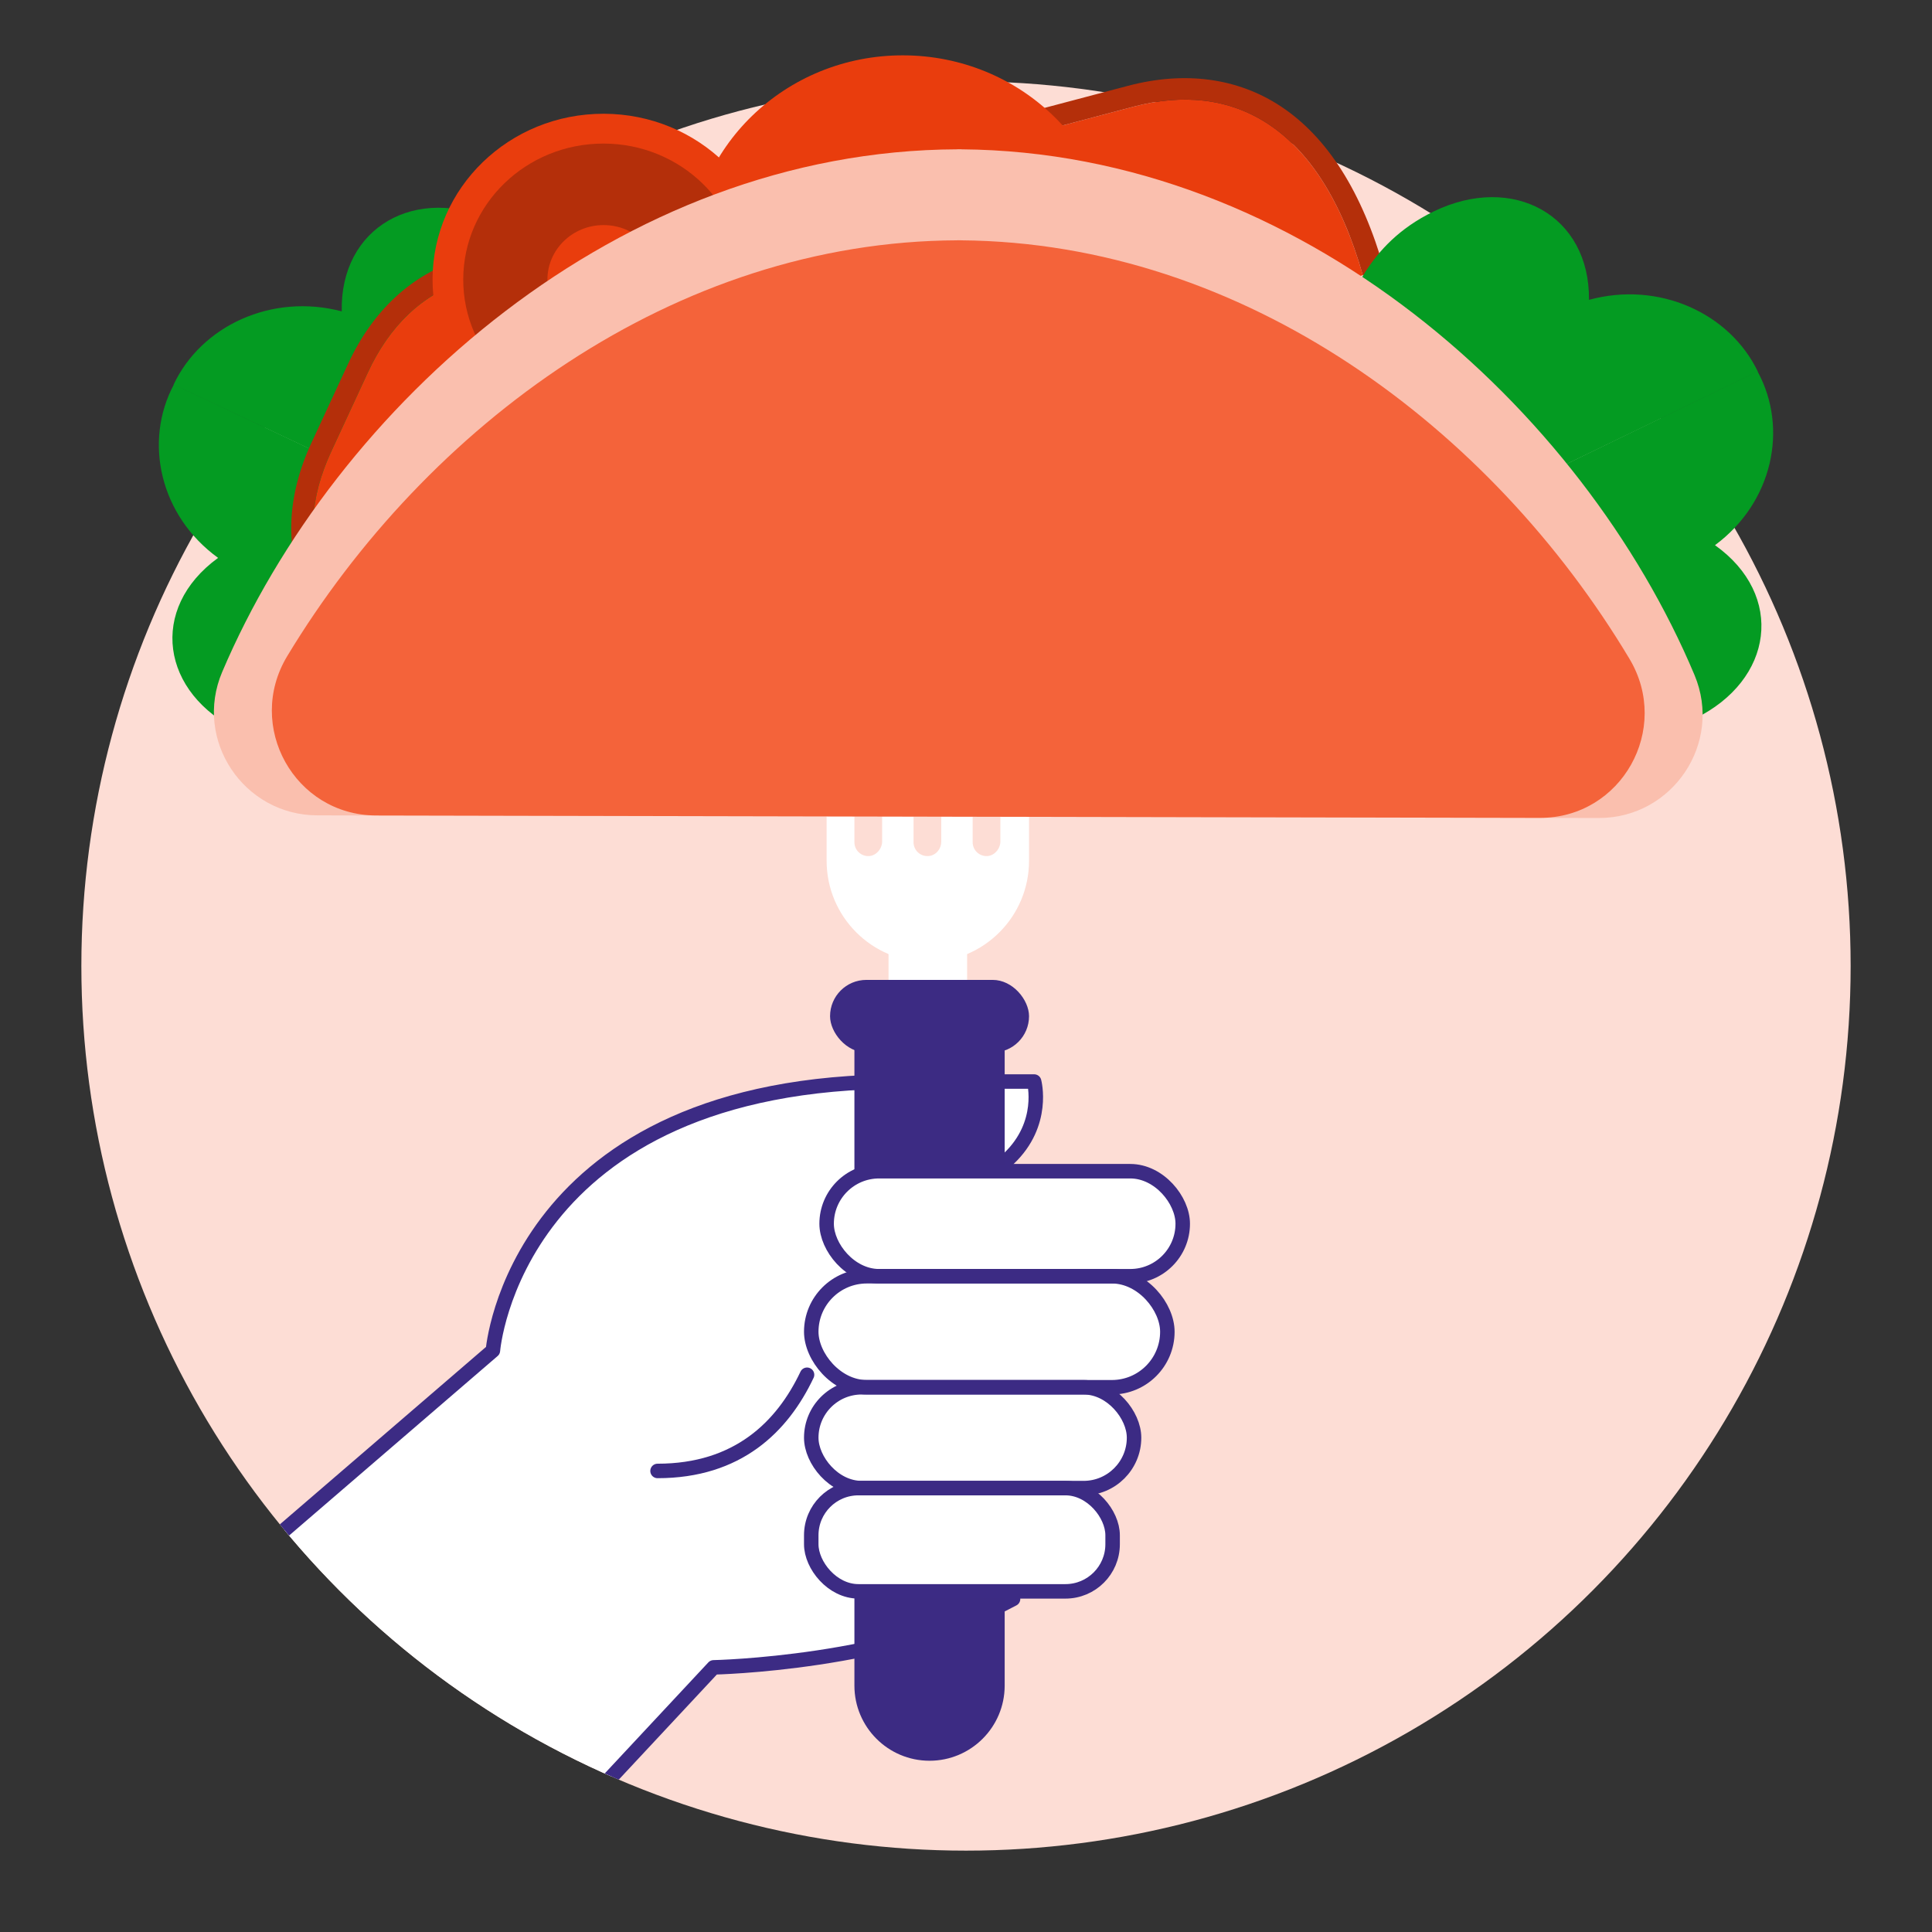 <?xml version="1.0" encoding="UTF-8"?><svg id="uuid-cc62719f-8142-423a-a150-c9ac03bd2ad3" xmlns="http://www.w3.org/2000/svg" xmlns:xlink="http://www.w3.org/1999/xlink" viewBox="0 0 400 400"><rect x="0" y="0" width="400" height="400" fill="#333333" stroke="none"/><defs><style>.uuid-47bf7e18-4c95-4b88-a98f-da0e1be7ba6b{fill:#facfcf;}.uuid-47bf7e18-4c95-4b88-a98f-da0e1be7ba6b,.uuid-4b327d33-8193-418b-835d-b0ff38cb9f40,.uuid-7057762b-7794-40d3-aab1-deaf4e0b9a1f,.uuid-4e7ff3bc-fa25-4ca4-9592-613220599221,.uuid-74e70a9e-888d-497b-ad76-169b5e3070c8,.uuid-991bc626-c0d8-4021-9b98-df4cc9660cb9,.uuid-f54c5eab-5a73-4ef7-87e8-e78f9565bc16,.uuid-b388b0f0-79ca-44c4-8fac-6a3daca81785,.uuid-3ccd8655-661c-4e04-8ecc-85b871c4a265,.uuid-9588c955-6d64-4740-bc5d-fbcc7ffdd842,.uuid-04dbf915-5a69-4eef-abaf-9287dcf43929{stroke-width:0px;}.uuid-4b327d33-8193-418b-835d-b0ff38cb9f40{fill:#3c2b83;}.uuid-7057762b-7794-40d3-aab1-deaf4e0b9a1f{fill:#e93d0d;}.uuid-4e7ff3bc-fa25-4ca4-9592-613220599221{fill:#049b22;}.uuid-74e70a9e-888d-497b-ad76-169b5e3070c8{fill:#f4633a;}.uuid-330f9bd6-ee7f-4de0-a036-63d616820d14{clip-path:url(#uuid-6bd2d97c-397a-4e04-8018-9f6e4d044b2d);}.uuid-991bc626-c0d8-4021-9b98-df4cc9660cb9{fill:#ec9797;}.uuid-f54c5eab-5a73-4ef7-87e8-e78f9565bc16,.uuid-91dc2e6a-285d-474b-a866-87e3a0bad869{fill:none;}.uuid-b388b0f0-79ca-44c4-8fac-6a3daca81785{fill:#b42f0a;}.uuid-91dc2e6a-285d-474b-a866-87e3a0bad869{stroke:#3c2b84;stroke-linecap:round;stroke-linejoin:round;stroke-width:3px;}.uuid-3ccd8655-661c-4e04-8ecc-85b871c4a265{fill:#fff;}.uuid-9588c955-6d64-4740-bc5d-fbcc7ffdd842{fill:#fdddd5;}.uuid-04dbf915-5a69-4eef-abaf-9287dcf43929{fill:#fabfae;}</style><clipPath id="uuid-6bd2d97c-397a-4e04-8018-9f6e4d044b2d"><circle class="uuid-f54c5eab-5a73-4ef7-87e8-e78f9565bc16" cx="200" cy="200" r="183.155"/></clipPath></defs><circle class="uuid-9588c955-6d64-4740-bc5d-fbcc7ffdd842" cx="200" cy="200" r="183.155"/><g class="uuid-330f9bd6-ee7f-4de0-a036-63d616820d14"><rect class="uuid-3ccd8655-661c-4e04-8ecc-85b871c4a265" x="183.964" y="187.145" width="16.266" height="37.483"/><path class="uuid-3ccd8655-661c-4e04-8ecc-85b871c4a265" d="m102.053,279.614s4.38-55.694,84.473-55.694h27.581s6.895,25.46-40.842,25.46c0,0,3.713,55.163-37.129,55.163"/><path class="uuid-3ccd8655-661c-4e04-8ecc-85b871c4a265" d="m214.454,247.789h-75.665l-94.658,81.684v6.788c0,31.99,25.933,57.923,57.923,57.923h0l45.694-48.975s70.604-5.658,70.604-24.222-3.897-73.197-3.897-73.197Z"/><path class="uuid-91dc2e6a-285d-474b-a866-87e3a0bad869" d="m167.089,284.629c-5.122,10.811-14.36,19.915-30.952,19.915"/><path class="uuid-91dc2e6a-285d-474b-a866-87e3a0bad869" d="m208.85,239.882c7.621-7.235,5.257-15.962,5.257-15.962h-27.581c-80.093,0-84.473,55.694-84.473,55.694l-57.923,49.859"/><path class="uuid-91dc2e6a-285d-474b-a866-87e3a0bad869" d="m102.053,394.183l45.694-48.975s37.011-.707,61.993-14.156"/><path class="uuid-4b327d33-8193-418b-835d-b0ff38cb9f40" d="m176.897,204.713h31.11v144.276c0,8.585-6.97,15.555-15.555,15.555h0c-8.585,0-15.555-6.97-15.555-15.555v-144.276h0Z"/><rect class="uuid-3ccd8655-661c-4e04-8ecc-85b871c4a265" x="171.144" y="242.485" width="73.728" height="21.747" rx="10.873" ry="10.873"/><rect class="uuid-3ccd8655-661c-4e04-8ecc-85b871c4a265" x="167.961" y="264.232" width="73.728" height="22.985" rx="11.492" ry="11.492"/><rect class="uuid-3ccd8655-661c-4e04-8ecc-85b871c4a265" x="167.961" y="285.979" width="66.832" height="22.117" rx="11.059" ry="11.059"/><rect class="uuid-3ccd8655-661c-4e04-8ecc-85b871c4a265" x="167.961" y="308.096" width="62.393" height="21.377" rx="9.761" ry="9.761"/><rect class="uuid-91dc2e6a-285d-474b-a866-87e3a0bad869" x="171.144" y="242.485" width="73.728" height="21.747" rx="10.873" ry="10.873"/><rect class="uuid-91dc2e6a-285d-474b-a866-87e3a0bad869" x="167.961" y="264.232" width="73.728" height="22.985" rx="11.492" ry="11.492"/><rect class="uuid-91dc2e6a-285d-474b-a866-87e3a0bad869" x="167.961" y="287.216" width="66.832" height="20.88" rx="10.44" ry="10.44"/><rect class="uuid-91dc2e6a-285d-474b-a866-87e3a0bad869" x="167.961" y="308.096" width="62.393" height="21.377" rx="9.761" ry="9.761"/><rect class="uuid-4b327d33-8193-418b-835d-b0ff38cb9f40" x="171.855" y="202.876" width="41.196" height="15.033" rx="7.516" ry="7.516"/><path class="uuid-3ccd8655-661c-4e04-8ecc-85b871c4a265" d="m207.117,126.856v47.356c0,1.502-1.215,2.949-2.715,3.028-1.655.087-3.024-1.23-3.024-2.865v-47.518c0-1.466-1.188-2.654-2.654-2.654h-1.194c-1.466,0-2.654,1.188-2.654,2.654v47.395c0,1.398-.944,2.686-2.318,2.942-1.827.34-3.421-1.053-3.421-2.818v-47.518c0-1.466-1.188-2.654-2.654-2.654h-1.194c-1.466,0-2.654,1.188-2.654,2.654v47.356c0,1.502-1.215,2.949-2.715,3.028-1.655.087-3.024-1.23-3.024-2.865v-47.518c0-1.466-1.188-2.654-2.654-2.654h-.446c-1.466,0-2.654,1.188-2.654,2.654v51.358c0,11.572,9.381,20.953,20.953,20.953h0c11.572,0,20.953-9.381,20.953-20.953v-51.358c0-1.466-1.188-2.654-2.654-2.654h-.626c-1.466,0-2.654,1.188-2.654,2.654Z"/></g><path class="uuid-7057762b-7794-40d3-aab1-deaf4e0b9a1f" d="m206.851,76.91c.461-3.888,3.838-7.311,9.138-9.084-5.509-7.86-2.692-14.897,3.397-16.5,4.249-1.135,9.954.376,15.207,4.697.138.119.26.228.377.337.063-.152.107-.32.171-.48,2.358-6.491,6.559-10.714,10.861-11.839,6.136-1.639,12.053,3.254,11.1,12.93,5.437-1.033,10.108.235,12.54,3.324l12.516-3.306c-8.946-31.559-27.361-40.22-47.465-34.905l-17.465,4.623c-20.278,5.372-31.325,22.017-22.431,53.395l12.054-3.193Z"/><path class="uuid-b388b0f0-79ca-44c4-8fac-6a3daca81785" d="m194.81,80.109c-8.907-31.384,2.14-48.029,22.418-53.401l17.474-4.623c20.091-5.32,38.518,3.355,47.456,34.905l4.428-1.172c-4.551-16.044-11.757-27.412-21.393-33.787-8.933-5.9-19.902-7.379-31.708-4.248l-17.481,4.623c-11.866,3.138-20.537,9.838-25.098,19.356-4.88,10.232-5.069,23.519-.532,39.508l4.437-1.163Z"/><path class="uuid-3ccd8655-661c-4e04-8ecc-85b871c4a265" d="m201.717,48.607c-2.956-2.757-2.668-5.399-.839-7.245,1.837-1.854,4.533-2.235,7.491.529,2.956,2.751,3.222,9.457,3.222,9.457,0,0-6.91.016-9.873-2.74Z"/><path class="uuid-4e7ff3bc-fa25-4ca4-9592-613220599221" d="m293.133,162.05c-2.268-.649-65.122-9.973-87.007,1.068.694-2.001.113-5.452-1.648-8.921l159.393-77.336.026.061c6.405,11.76,3.126,27.109-8.828,35.952,14.515,10.331,12.189,27.957-4.234,35.945-14.449,7.014-25.418,1.495-29.785,2.248-1.694,11.069-14.78,14.695-27.917,10.983Z"/><path class="uuid-4e7ff3bc-fa25-4ca4-9592-613220599221" d="m363.93,76.908s-.018.009-.032.015l-159.451,77.219c-1.777-3.448-4.218-5.979-6.299-6.704,22.225-10.415,52.293-64.685,53.118-66.832,4.84-12.437,15.691-20.407,25.834-15.069,3.221-2.949,5.27-14.755,19.741-21.765,16.444-7.962,32.349.847,32.138,18.308,14.475-3.958,29.117,2.735,34.951,14.827Z"/><path class="uuid-4e7ff3bc-fa25-4ca4-9592-613220599221" d="m107.552,164.087c2.264-.67,65.026-10.592,87.014.239-.714-1.994-.166-5.449,1.564-8.936L36.007,79.575l-.024.061c-6.294,11.821-2.869,27.138,9.169,35.866-14.418,10.468-11.923,28.072,4.577,35.902,14.514,6.877,25.43,1.255,29.802,1.966,1.801,11.053,14.922,14.553,28.021,10.717Z"/><path class="uuid-4e7ff3bc-fa25-4ca4-9592-613220599221" d="m35.95,79.621s.018.009.033.015l160.177,75.699c1.744-3.465,4.164-6.019,6.234-6.762-22.322-10.204-52.905-64.186-53.753-66.325-4.956-12.391-15.883-20.256-25.976-14.822-3.247-2.919-5.407-14.705-19.945-21.577-16.52-7.804-32.341,1.156-31.963,18.613-14.513-3.82-29.09,3.011-34.808,15.159Z"/><path class="uuid-7057762b-7794-40d3-aab1-deaf4e0b9a1f" d="m231.043,54.401c-.051,23.67-19.852,42.816-44.225,42.768-24.377-.053-44.099-19.279-44.052-42.948.052-23.667,19.851-42.815,44.227-42.764,24.375.05,44.097,19.277,44.05,42.944Z"/><path class="uuid-991bc626-c0d8-4021-9b98-df4cc9660cb9" d="m197.257,47.633l.009-5.586c.01-2.194-1.817-3.972-4.074-3.977-2.26-.005-4.093,1.766-4.098,3.96-.003,1.518.246,3.277-1.535,4.653l-6.719,5.242c-1.761,1.366-2.043,3.859-.63,5.57l7.92,9.593c1.415,1.708,3.987,1.984,5.747.617l8.255-6.419c1.76-1.376,2.045-3.875.629-5.585-4.8-5.813-5.511-6.202-5.505-8.068h0Z"/><path class="uuid-7057762b-7794-40d3-aab1-deaf4e0b9a1f" d="m179.485,27.658l3.22-2.188c1.264-.868,1.569-2.556.677-3.784-.883-1.228-2.622-1.524-3.889-.663-.874.592-1.784,1.421-3.282,1.006l-5.659-1.585c-1.48-.415-3.029.407-3.459,1.855l-2.402,8.073c-.424,1.436.431,2.941,1.913,3.364l6.949,1.941c1.483.417,3.034-.413,3.459-1.852,1.453-4.899,1.399-5.429,2.474-6.168h0Z"/><path class="uuid-47bf7e18-4c95-4b88-a98f-da0e1be7ba6b" d="m167.757,43.028l-12.484-.026c-2.006-.006-3.635,1.573-3.639,3.518l-.035,16.351c-.003,1.948,1.617,3.531,3.623,3.535l2.617.003c2.002.007,3.632-1.568,3.635-3.52.006-1.943,1.629-3.52,3.635-3.515,1.327.003,6.243.663,6.253-3.509l.017-9.301c.006-1.947-1.616-3.533-3.622-3.535h0Z"/><path class="uuid-47bf7e18-4c95-4b88-a98f-da0e1be7ba6b" d="m176.785,78.509l-.02,9.624c-.003,1.545,1.284,2.802,2.876,2.805l13.376.028c1.592.003,2.886-1.244,2.888-2.79l.001-2.02c.006-1.54-1.281-2.796-2.869-2.801-1.596-.003-2.884-1.264-2.883-2.807.006-1.016.545-4.813-2.872-4.82l-7.608-.016c-1.593-.003-2.886,1.244-2.889,2.797h0Z"/><path class="uuid-7057762b-7794-40d3-aab1-deaf4e0b9a1f" d="m211.282,28.138c-.008,1.874-1.57,3.383-3.497,3.381l-13.925-.029c-1.92-.004-3.479-1.521-3.475-3.392h0c.004-1.868,1.568-3.377,3.493-3.375l13.924.031c1.922.003,3.485,1.517,3.481,3.384h0Z"/><path class="uuid-47bf7e18-4c95-4b88-a98f-da0e1be7ba6b" d="m222.402,50.453c-.008,4.04-3.384,7.305-7.546,7.297-4.162-.009-7.523-3.287-7.516-7.325.009-4.043,3.386-7.309,7.546-7.299,4.16.006,7.524,3.287,7.516,7.327Z"/><path class="uuid-47bf7e18-4c95-4b88-a98f-da0e1be7ba6b" d="m211.178,78.608c-.007,2.027-1.7,3.664-3.786,3.659-2.086-.002-3.774-1.648-3.77-3.673.001-2.026,1.697-3.665,3.783-3.659,2.088.006,3.773,1.645,3.772,3.672Z"/><path class="uuid-47bf7e18-4c95-4b88-a98f-da0e1be7ba6b" d="m170.881,78.482c-.004,2.003-1.679,3.609-3.739,3.605-2.059-.004-3.727-1.618-3.721-3.618.002-2.006,1.678-3.623,3.737-3.616,2.058.004,3.724,1.628,3.723,3.629Z"/><path class="uuid-47bf7e18-4c95-4b88-a98f-da0e1be7ba6b" d="m184.347,40.554c-.007,1.385-1.163,2.506-2.587,2.501-1.424-.005-2.579-1.129-2.573-2.51,0-1.385,1.16-2.504,2.584-2.499,1.424.006,2.575,1.127,2.576,2.508Z"/><path class="uuid-7057762b-7794-40d3-aab1-deaf4e0b9a1f" d="m100.57,133.55c-2.699-2.836-3.175-7.622-1.155-12.832-9.567-.781-13.183-7.443-10.528-13.152,1.839-3.995,6.646-7.421,13.326-8.703.179-.03.341-.055.501-.076-.076-.146-.178-.286-.262-.438-3.488-5.96-4.053-11.89-2.172-15.918,2.658-5.769,10.201-7.198,17.038-.285,2.678-4.843,6.636-7.627,10.566-7.527l5.451-11.743c-30-13.269-48.425-4.631-57.172,14.234l-7.596,16.393c-8.818,19.035-3.064,38.165,26.762,51.36l5.241-11.315Z"/><path class="uuid-b388b0f0-79ca-44c4-8fac-6a3daca81785" d="m95.343,144.857c-29.839-13.188-35.593-32.318-26.776-51.353l7.6-16.399c8.738-18.858,27.181-27.497,57.168-14.228l1.925-4.155c-15.251-6.744-28.602-8.46-39.662-5.114-10.245,3.108-18.389,10.602-23.517,21.686l-7.608,16.406c-5.161,11.134-5.545,22.086-1.133,31.674,4.756,10.29,14.862,18.92,30.062,25.641l1.94-4.157Z"/><path class="uuid-3ccd8655-661c-4e04-8ecc-85b871c4a265" d="m75.512,119.426c-4.01.512-5.859-1.394-6.111-3.982-.253-2.599,1.175-4.916,5.19-5.426,4.003-.518,9.335,3.559,9.335,3.559,0,0-4.401,5.329-8.414,5.849Z"/><path class="uuid-7057762b-7794-40d3-aab1-deaf4e0b9a1f" d="m160.296,57.965c-.042,18.968-15.91,34.306-35.44,34.264-19.536-.038-35.342-15.441-35.3-34.41.039-18.97,15.903-34.307,35.442-34.267,19.53.038,35.338,15.443,35.298,34.413Z"/><path class="uuid-b388b0f0-79ca-44c4-8fac-6a3daca81785" d="m153.935,57.952c-.029,15.552-13.042,28.141-29.067,28.108-16.026-.033-28.99-12.675-28.958-28.225.032-15.557,13.048-28.142,29.076-28.11,16.02.033,28.984,12.673,28.95,28.228Z"/><path class="uuid-7057762b-7794-40d3-aab1-deaf4e0b9a1f" d="m136.596,57.916c-.015,6.237-5.233,11.278-11.651,11.265-6.422-.013-11.619-5.078-11.606-11.313.016-6.236,5.228-11.28,11.65-11.267,6.422.013,11.62,5.077,11.607,11.315Z"/><path class="uuid-04dbf915-5a69-4eef-abaf-9287dcf43929" d="m350.832,139.759c-23.174-55.155-81.593-108.312-151.808-108.844v-.018c-.129-0-.256.008-.385.008-.129-.001-.256-.009-.385-.01v.018c-70.219.243-128.854,53.158-152.255,108.217-5.976,14.057,4.422,29.649,19.697,29.68l132.272.273.77.002,132.273.273c15.274.032,25.737-15.517,19.82-29.599Z"/><path class="uuid-74e70a9e-888d-497b-ad76-169b5e3070c8" d="m337.37,136.412c-28.655-47.893-79.85-86.206-138.386-86.654v-.015c-.129-0-.256.007-.385.007-.129-.001-.256-.008-.385-.009v.015c-58.538.207-109.891,38.307-138.744,86.082-8.745,14.48,1.512,32.963,18.429,32.998l120.068.248.77.002,120.068.248c16.915.035,27.25-18.405,18.564-32.922Z"/></svg>